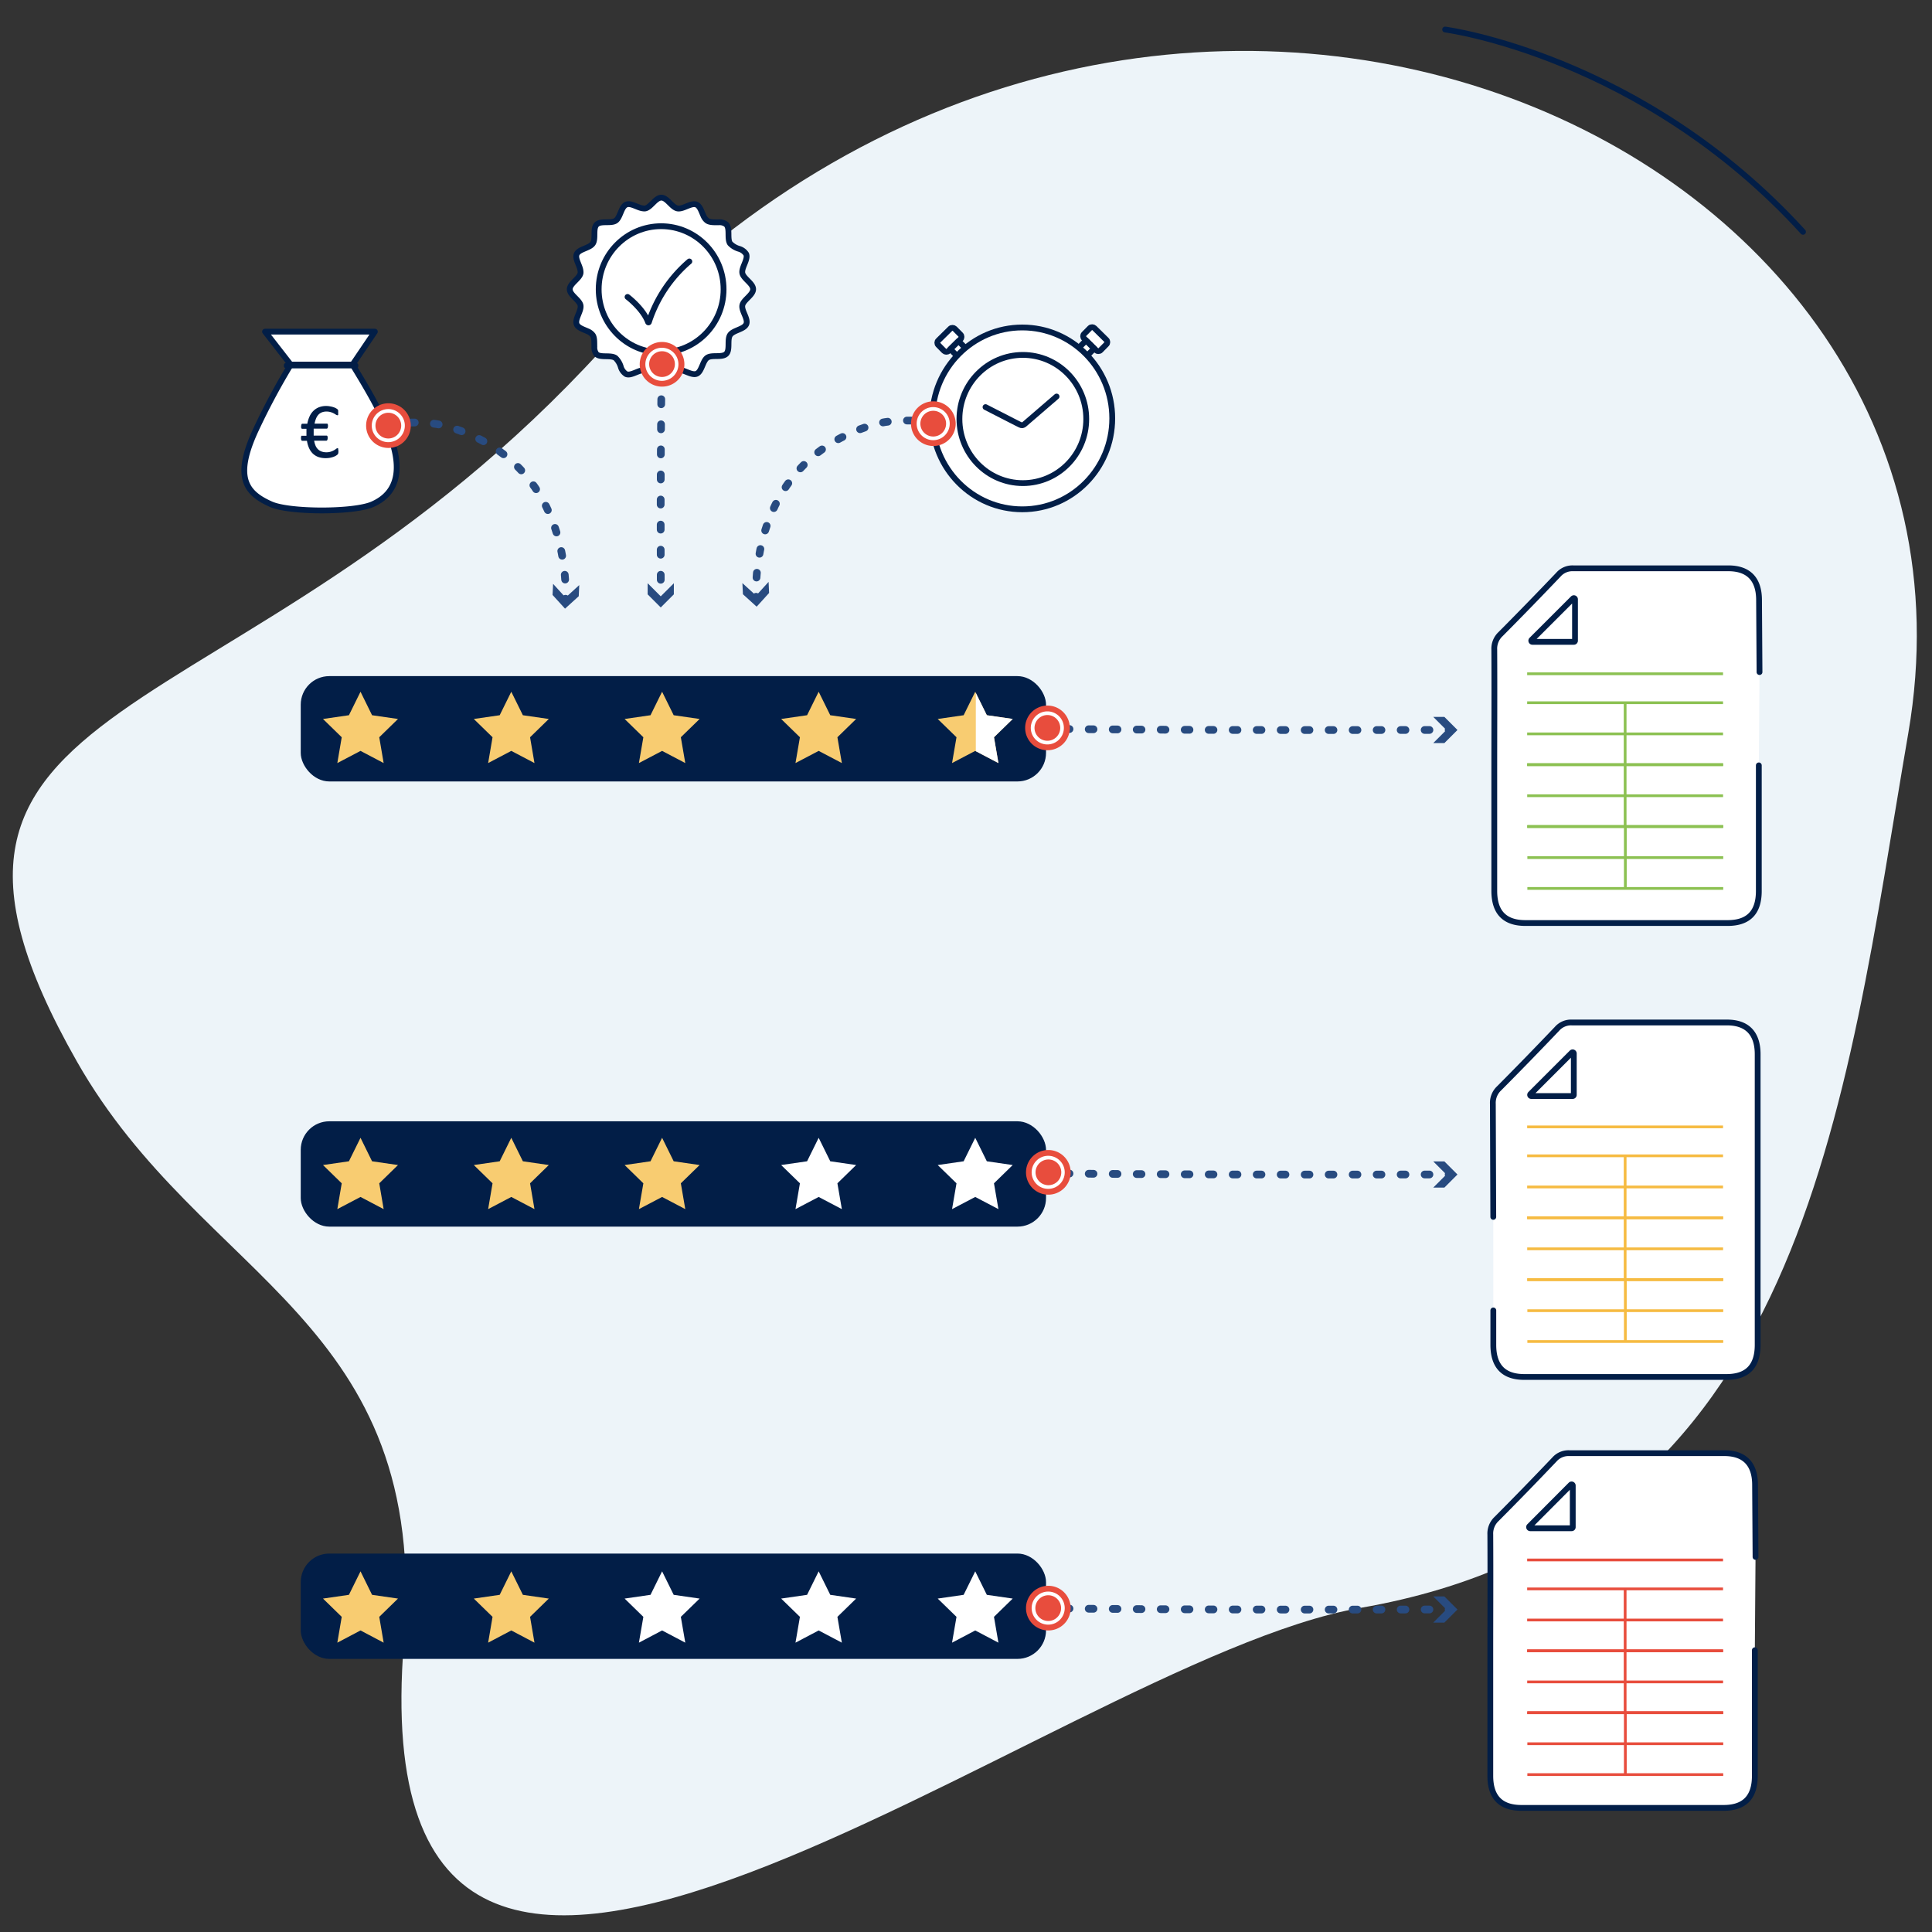 <svg xmlns="http://www.w3.org/2000/svg" width="500" height="500" viewBox="0 0 500 500"><rect x="0" y="0" width="500" height="500" fill="#333333" stroke="none"/><path d="M374,7.64S425,14.35,466.62,60" fill="none" stroke="#021e47" stroke-linecap="round" stroke-linejoin="round" stroke-width="1.5"/><path d="M155.61,90.64C296-62.86,520.69,33.71,493.87,189.7c-16.66,96.91-26.6,206.45-141.8,226.42C272.54,429.9,91.84,582.32,104.53,425,111.3,341,52.37,331.83,19.91,274.73-36.42,175.64,61.13,193.94,155.61,90.64Z" fill="#edf4f9"/><rect x="77.83" y="402.06" width="192.88" height="27.26" rx="7.39" fill="#021e47"/><polygon points="93.3 421.96 87.3 425.12 88.44 418.44 83.59 413.71 90.3 412.74 93.3 406.66 96.29 412.74 103 413.71 98.15 418.44 99.29 425.12 93.3 421.96" fill="#f8cc71"/><polygon points="252.39 421.96 246.39 425.12 247.54 418.44 242.68 413.71 249.39 412.74 252.39 406.66 255.39 412.74 262.09 413.71 257.24 418.44 258.39 425.12 252.39 421.96" fill="#fff"/><polygon points="211.87 421.96 205.87 425.12 207.02 418.44 202.16 413.71 208.87 412.74 211.87 406.66 214.87 412.74 221.57 413.71 216.72 418.44 217.87 425.12 211.87 421.96" fill="#fff"/><polygon points="171.35 421.96 165.35 425.12 166.5 418.44 161.65 413.71 168.35 412.74 171.35 406.66 174.35 412.74 181.06 413.71 176.2 418.44 177.35 425.12 171.35 421.96" fill="#fff"/><polygon points="132.32 421.96 126.33 425.12 127.47 418.44 122.62 413.71 129.32 412.74 132.32 406.66 135.32 412.74 142.03 413.71 137.18 418.44 138.32 425.12 132.32 421.96" fill="#f8cc71"/><path d="M269.34,416.22s16.81.22,47.31.31c25.51.07,50.7,0,58.26,0" fill="none" stroke="#284b80" stroke-linecap="round" stroke-linejoin="round" stroke-width="2" stroke-dasharray="1.24 4.97 1.24 4.97 1.24 4.97"/><polygon points="370.92 419.93 374.31 416.54 370.92 413.15 373.8 413.15 377.19 416.54 373.8 419.93 370.92 419.93" fill="#284b80"/><path d="M271.29,420.26a4.08,4.08,0,1,1,4.1-4.08A4.09,4.09,0,0,1,271.29,420.26Z" fill="#e84d3d"/><path d="M271.29,412.85a3.33,3.33,0,1,1-3.34,3.33,3.34,3.34,0,0,1,3.34-3.33m0-1.5a4.83,4.83,0,1,0,4.85,4.83,4.84,4.84,0,0,0-4.85-4.83Z" fill="#fff"/><path d="M271.29,411.9a4.28,4.28,0,1,1-4.3,4.28,4.28,4.28,0,0,1,4.3-4.28m0-1.5a5.78,5.78,0,1,0,5.8,5.78,5.8,5.8,0,0,0-5.8-5.78Z" fill="#e84d3d"/><path d="M454.33,402.93l-.12-18.63c0-5.4-2.71-8.21-7.91-8.22-13.39,0-26.77,0-40.16,0a4.84,4.84,0,0,0-3.85,1.63q-7.41,7.79-15,15.42a5.16,5.16,0,0,0-1.6,4c.06,10.53,0,21.06,0,31.59q0,15.42,0,30.84c0,5.56,2.68,8.32,8.06,8.32h52.33c5.39,0,8.07-2.75,8.07-8.3,0-1.56,0-17.47,0-32.5" fill="#fff" stroke="#021e47" stroke-linecap="round" stroke-linejoin="round" stroke-width="1.5"/><rect x="395.23" y="403.36" width="50.69" height="0.71" fill="#e84d3d"/><rect x="395.23" y="410.85" width="50.69" height="0.71" fill="#e84d3d"/><rect x="420.23" y="411.16" width="0.71" height="16.09" fill="#e84d3d"/><rect x="395.23" y="418.9" width="50.69" height="0.71" fill="#e84d3d"/><rect x="395.23" y="426.89" width="50.69" height="0.71" fill="#e84d3d"/><rect x="395.24" y="426.86" width="50.69" height="0.71" fill="#e84d3d"/><rect x="420.23" y="427.17" width="0.71" height="16.09" fill="#e84d3d"/><rect x="395.24" y="434.92" width="50.69" height="0.71" fill="#e84d3d"/><rect x="395.24" y="442.91" width="50.69" height="0.71" fill="#e84d3d"/><rect x="395.28" y="442.87" width="50.69" height="0.71" fill="#e84d3d"/><rect x="420.28" y="443.18" width="0.71" height="16.09" fill="#e84d3d"/><rect x="395.28" y="450.92" width="50.69" height="0.71" fill="#e84d3d"/><rect x="395.28" y="458.91" width="50.69" height="0.71" fill="#e84d3d"/><path d="M406.52,384.25,395.81,395a.3.3,0,0,0,.21.51h10.71a.29.29,0,0,0,.3-.3V384.46A.3.3,0,0,0,406.52,384.25Z" fill="none" stroke="#021e47" stroke-linecap="round" stroke-linejoin="round" stroke-width="1.5"/><rect x="77.83" y="290.19" width="192.88" height="27.26" rx="7.39" fill="#021e47"/><polygon points="93.3 309.77 87.3 312.92 88.44 306.24 83.59 301.51 90.3 300.54 93.3 294.46 96.29 300.54 103 301.51 98.15 306.24 99.29 312.92 93.3 309.77" fill="#f8cc71"/><polygon points="252.39 309.77 246.39 312.92 247.54 306.24 242.68 301.51 249.39 300.54 252.39 294.46 255.39 300.54 262.09 301.51 257.24 306.24 258.39 312.92 252.39 309.77" fill="#fff"/><polygon points="211.87 309.77 205.87 312.92 207.02 306.24 202.16 301.51 208.87 300.54 211.87 294.46 214.87 300.54 221.57 301.51 216.72 306.24 217.87 312.92 211.87 309.77" fill="#fff"/><polygon points="171.35 309.77 165.35 312.92 166.5 306.24 161.65 301.51 168.35 300.54 171.35 294.46 174.35 300.54 181.06 301.51 176.2 306.24 177.35 312.92 171.35 309.77" fill="#f8cc71"/><polygon points="132.32 309.77 126.33 312.92 127.47 306.24 122.62 301.51 129.32 300.54 132.32 294.46 135.32 300.54 142.03 301.51 137.18 306.24 138.32 312.92 132.32 309.77" fill="#f8cc71"/><path d="M269.34,303.64s16.81.22,47.31.31c25.51.07,50.7,0,58.26,0" fill="none" stroke="#284b80" stroke-linecap="round" stroke-linejoin="round" stroke-width="2" stroke-dasharray="1.24 4.97 1.24 4.97 1.24 4.97"/><polygon points="370.92 307.35 374.31 303.96 370.92 300.57 373.8 300.57 377.19 303.96 373.8 307.35 370.92 307.35" fill="#284b80"/><path d="M271.29,307.48a4.08,4.08,0,1,1,4.1-4.08A4.09,4.09,0,0,1,271.29,307.48Z" fill="#e84d3d"/><path d="M271.29,300.07A3.33,3.33,0,1,1,268,303.4a3.34,3.34,0,0,1,3.34-3.33m0-1.5a4.83,4.83,0,1,0,4.85,4.83,4.84,4.84,0,0,0-4.85-4.83Z" fill="#fff"/><path d="M271.29,299.12a4.28,4.28,0,1,1-4.3,4.28,4.28,4.28,0,0,1,4.3-4.28m0-1.5a5.78,5.78,0,1,0,5.8,5.78,5.8,5.8,0,0,0-5.8-5.78Z" fill="#e84d3d"/><path d="M386.47,339.14c0,3,0,5.93,0,8.9,0,5.55,2.67,8.31,8,8.32h52.34c5.39,0,8.07-2.76,8.07-8.31q0-37.6,0-75.21c0-5.4-2.72-8.22-7.91-8.22-13.39,0-26.78,0-40.16,0a4.81,4.81,0,0,0-3.85,1.63q-7.41,7.78-15,15.42a5.14,5.14,0,0,0-1.61,4l.11,29.26" fill="#fff" stroke="#021e47" stroke-linecap="round" stroke-linejoin="round" stroke-width="1.5"/><rect x="395.23" y="291.28" width="50.69" height="0.71" fill="#f6bb42"/><rect x="395.23" y="298.77" width="50.69" height="0.71" fill="#f6bb42"/><rect x="420.23" y="299.08" width="0.71" height="16.09" fill="#f6bb42"/><rect x="395.23" y="306.83" width="50.69" height="0.71" fill="#f6bb42"/><rect x="395.23" y="314.81" width="50.69" height="0.71" fill="#f6bb42"/><rect x="395.24" y="314.79" width="50.69" height="0.71" fill="#f6bb42"/><rect x="420.23" y="315.1" width="0.71" height="16.09" fill="#f6bb42"/><rect x="395.24" y="322.84" width="50.69" height="0.71" fill="#f6bb42"/><rect x="395.24" y="330.83" width="50.69" height="0.71" fill="#f6bb42"/><rect x="395.28" y="330.79" width="50.69" height="0.71" fill="#f6bb42"/><rect x="420.28" y="331.1" width="0.71" height="16.09" fill="#f6bb42"/><rect x="395.28" y="338.85" width="50.69" height="0.71" fill="#f6bb42"/><rect x="395.28" y="346.83" width="50.69" height="0.71" fill="#f6bb42"/><path d="M406.79,272.43l-10.71,10.71a.3.3,0,0,0,.22.51H407a.3.3,0,0,0,.3-.3V272.64A.3.3,0,0,0,406.79,272.43Z" fill="none" stroke="#021e47" stroke-linecap="round" stroke-linejoin="round" stroke-width="1.5"/><rect x="77.83" y="174.98" width="192.88" height="27.26" rx="7.39" fill="#021e47"/><polygon points="93.3 194.33 87.3 197.48 88.44 190.8 83.59 186.07 90.3 185.1 93.3 179.02 96.29 185.1 103 186.07 98.15 190.8 99.29 197.48 93.3 194.33" fill="#f8cc71"/><polygon points="252.39 194.33 246.39 197.48 247.54 190.8 242.68 186.07 249.39 185.1 252.39 179.02 255.39 185.1 262.09 186.07 257.24 190.8 258.39 197.48 252.39 194.33" fill="#f8cc71"/><polygon points="211.87 194.33 205.87 197.48 207.02 190.8 202.16 186.07 208.87 185.1 211.87 179.02 214.87 185.1 221.57 186.07 216.72 190.8 217.87 197.48 211.87 194.33" fill="#f8cc71"/><polygon points="171.35 194.33 165.35 197.48 166.5 190.8 161.65 186.07 168.35 185.1 171.35 179.02 174.35 185.1 181.06 186.07 176.2 190.8 177.35 197.48 171.35 194.33" fill="#f8cc71"/><polygon points="132.32 194.33 126.33 197.48 127.47 190.8 122.62 186.07 129.32 185.1 132.32 179.02 135.32 185.1 142.03 186.07 137.18 190.8 138.32 197.48 132.32 194.33" fill="#f8cc71"/><polygon points="252.54 194.41 252.54 179.33 255.39 185.1 262.09 186.07 257.24 190.8 258.39 197.48 252.54 194.41" fill="#fff"/><path d="M269.34,188.6s16.81.23,47.31.31c25.51.07,50.7,0,58.26,0" fill="none" stroke="#284b80" stroke-linecap="round" stroke-linejoin="round" stroke-width="2" stroke-dasharray="1.24 4.97 1.24 4.97 1.24 4.97"/><polygon points="370.92 192.31 374.31 188.92 370.92 185.53 373.8 185.53 377.19 188.92 373.8 192.31 370.92 192.31" fill="#284b80"/><path d="M271.07,192.46a4.08,4.08,0,1,1,4.1-4.08A4.09,4.09,0,0,1,271.07,192.46Z" fill="#e84d3d"/><path d="M271.07,185.05a3.33,3.33,0,1,1-3.34,3.33,3.34,3.34,0,0,1,3.34-3.33m0-1.5a4.83,4.83,0,1,0,4.85,4.83,4.84,4.84,0,0,0-4.85-4.83Z" fill="#fff"/><path d="M271.07,184.1a4.28,4.28,0,1,1-4.3,4.28,4.3,4.3,0,0,1,4.3-4.28m0-1.5a5.78,5.78,0,1,0,5.8,5.78,5.8,5.8,0,0,0-5.8-5.78Z" fill="#e84d3d"/><path d="M455.36,173.93l-.12-18.63c0-5.4-2.71-8.21-7.91-8.22-13.39,0-26.78,0-40.16,0a4.81,4.81,0,0,0-3.85,1.63q-7.41,7.78-15,15.42a5.16,5.16,0,0,0-1.6,4c.06,10.53,0,21.06,0,31.59q0,15.42,0,30.84,0,8.33,8.06,8.32h52.33c5.39,0,8.07-2.75,8.07-8.3,0-1.56,0-17.47,0-32.5" fill="#fff" stroke="#021e47" stroke-linecap="round" stroke-linejoin="round" stroke-width="1.5"/><path d="M407.1,154.89,396.38,165.6a.3.3,0,0,0,.22.51h10.71a.3.3,0,0,0,.3-.3V155.1A.3.3,0,0,0,407.1,154.89Z" fill="none" stroke="#021e47" stroke-linecap="round" stroke-linejoin="round" stroke-width="1.5"/><rect x="395.23" y="174.02" width="50.69" height="0.71" fill="#8cc152"/><rect x="395.23" y="181.51" width="50.69" height="0.71" fill="#8cc152"/><rect x="420.23" y="181.82" width="0.71" height="16.09" fill="#8cc152"/><rect x="395.23" y="189.57" width="50.69" height="0.71" fill="#8cc152"/><rect x="395.23" y="197.55" width="50.69" height="0.71" fill="#8cc152"/><rect x="395.24" y="197.53" width="50.69" height="0.71" fill="#8cc152"/><rect x="420.23" y="197.84" width="0.71" height="16.09" fill="#8cc152"/><rect x="395.24" y="205.58" width="50.69" height="0.71" fill="#8cc152"/><rect x="395.24" y="213.57" width="50.69" height="0.71" fill="#8cc152"/><rect x="395.28" y="213.53" width="50.69" height="0.71" fill="#8cc152"/><rect x="420.28" y="213.84" width="0.71" height="16.09" fill="#8cc152"/><rect x="395.28" y="221.59" width="50.69" height="0.71" fill="#8cc152"/><rect x="395.28" y="229.57" width="50.69" height="0.71" fill="#8cc152"/><polygon points="68.59 85.83 75.23 94.37 91.24 94.37 97.02 85.83 68.59 85.83" fill="#fff" stroke="#021e47" stroke-linecap="round" stroke-linejoin="round" stroke-width="1.5"/><path d="M100.49,111.56c-2.34-5.75-5.93-11.75-9.25-17.19h-16a176.59,176.59,0,0,0-9.17,17.19c-5.53,12.1-2.38,16.09,4.1,18.95,4.81,2.12,21.42,2.12,26.22,0C102.87,127.65,104.5,121.42,100.49,111.56Z" fill="#fff" stroke="#021e47" stroke-linecap="round" stroke-linejoin="round" stroke-width="1.5"/><path d="M92,93.9c.4,0,.72.23.72.51v.42c0,.28-.32.5-.72.5H74.19c-.4,0-.72-.22-.72-.5v-.42c0-.28.32-.51.72-.51" fill="#021e47"/><path d="M99.91,109.86s9.2-1.42,15.66.45c29.69,8.56,31.05,36.71,30.8,44.94" fill="none" stroke="#284b80" stroke-linecap="round" stroke-linejoin="round" stroke-width="2" stroke-dasharray="1.24 4.97 1.24 4.97 1.24 4.97"/><polygon points="143.14 151.1 146.37 154.65 149.91 151.42 149.78 154.3 146.23 157.52 143 153.97 143.14 151.1" fill="#284b80"/><path d="M100.51,114.23a4.08,4.08,0,1,1,4.1-4.08A4.09,4.09,0,0,1,100.51,114.23Z" fill="#e84d3d"/><path d="M100.51,106.82a3.33,3.33,0,1,1-3.34,3.33,3.34,3.34,0,0,1,3.34-3.33m0-1.5a4.83,4.83,0,1,0,4.85,4.83,4.84,4.84,0,0,0-4.85-4.83Z" fill="#fff"/><path d="M100.51,105.87a4.28,4.28,0,1,1-4.3,4.28,4.28,4.28,0,0,1,4.3-4.28m0-1.5a5.78,5.78,0,1,0,5.8,5.78,5.8,5.8,0,0,0-5.8-5.78Z" fill="#e84d3d"/><path d="M87.58,116.82a1.82,1.82,0,0,1-.06.54.79.79,0,0,1-.18.29,3.39,3.39,0,0,1-.39.28,4.1,4.1,0,0,1-.66.31,7.22,7.22,0,0,1-.9.24,6.4,6.4,0,0,1-1.11.09,5.73,5.73,0,0,1-1.87-.29,4.16,4.16,0,0,1-1.43-.87A4.6,4.6,0,0,1,80,116a7.09,7.09,0,0,1-.56-1.92H78.24a.27.27,0,0,1-.25-.16,1.13,1.13,0,0,1-.09-.52,2.51,2.51,0,0,1,0-.3,1.42,1.42,0,0,1,.06-.21.31.31,0,0,1,.1-.12.32.32,0,0,1,.14,0h1.11c0-.13,0-.27,0-.41v-.92c0-.17,0-.32,0-.47H78.22a.27.27,0,0,1-.24-.15,1.65,1.65,0,0,1,0-.82.73.73,0,0,1,.07-.21.29.29,0,0,1,.1-.12.33.33,0,0,1,.14,0h1.24a8,8,0,0,1,.58-1.89,4.69,4.69,0,0,1,1-1.45,4.21,4.21,0,0,1,1.43-.93,5.09,5.09,0,0,1,1.91-.33,4.91,4.91,0,0,1,.94.09,5.91,5.91,0,0,1,.85.2,3.47,3.47,0,0,1,.66.27,2.61,2.61,0,0,1,.38.24.52.52,0,0,1,.16.18.75.75,0,0,1,.08.18,1.45,1.45,0,0,1,0,.25,2.92,2.92,0,0,1,0,.33,2.73,2.73,0,0,1,0,.32.65.65,0,0,1,0,.21.36.36,0,0,1-.08.12.21.21,0,0,1-.14,0,.72.72,0,0,1-.37-.15c-.15-.1-.33-.21-.55-.33a4.62,4.62,0,0,0-.79-.32,3.63,3.63,0,0,0-1.11-.15,3.12,3.12,0,0,0-1.19.21,2.48,2.48,0,0,0-.89.61,3.25,3.25,0,0,0-.61,1,6.34,6.34,0,0,0-.38,1.31h3.14a.33.33,0,0,1,.14,0,.43.43,0,0,1,.11.12.73.73,0,0,1,.07.21,1.26,1.26,0,0,1,0,.3,1,1,0,0,1-.1.52.27.27,0,0,1-.25.15H81.18l0,.44c0,.15,0,.3,0,.47s0,.3,0,.45l0,.44h3.29a.32.32,0,0,1,.14,0,.32.32,0,0,1,.11.12.73.73,0,0,1,.07.21,1.32,1.32,0,0,1,0,.3,1,1,0,0,1-.1.52.27.27,0,0,1-.25.16H81.3a5.67,5.67,0,0,0,.36,1.28,2.87,2.87,0,0,0,.63.94,2.57,2.57,0,0,0,.93.58,3.7,3.7,0,0,0,1.26.2,3.51,3.51,0,0,0,1.14-.17,3.86,3.86,0,0,0,.81-.35,4.39,4.39,0,0,0,.55-.36.65.65,0,0,1,.35-.17.21.21,0,0,1,.11,0,.36.36,0,0,1,.09.13,1.19,1.19,0,0,1,0,.24C87.58,116.54,87.58,116.67,87.58,116.82Z" fill="#021e47"/><path d="M192.12,79c.28-1.41,2.79-2.65,2.79-4.15s-2.51-2.74-2.79-4.16,1.55-3.56,1-4.91a3.25,3.25,0,0,0-1.89-1.39A5.26,5.26,0,0,1,188.94,63c-.83-1.23.07-3.88-1-4.92a2.77,2.77,0,0,0-1.91-.55c-1.08,0-2.28.07-3-.41a3.12,3.12,0,0,1-1-1.33c-.51-1.11-.9-2.47-1.81-2.85-1.34-.55-3.44,1.29-4.9,1s-2.66-2.79-4.16-2.79-2.74,2.51-4.16,2.79a1.65,1.65,0,0,1-.5,0c-1.41-.1-3.21-1.51-4.41-1-1.36.57-1.54,3.37-2.76,4.18s-3.88-.08-4.92,1-.14,3.69-1,4.92-3.61,1.39-4.17,2.76c-.5,1.2.91,3,1,4.41a2,2,0,0,1,0,.5c-.28,1.42-2.79,2.66-2.79,4.16s2.51,2.74,2.79,4.15-1.55,3.57-1,4.91c.37.91,1.73,1.3,2.84,1.81a3.12,3.12,0,0,1,1.33,1c.48.71.37,1.92.41,3a2.82,2.82,0,0,0,.55,1.91c1,1,3.69.14,4.92,1a5.26,5.26,0,0,1,1.37,2.28,3.29,3.29,0,0,0,1.39,1.89c1.35.56,3.45-1.28,4.91-1s2.66,2.79,4.16,2.79S174,96,175.39,95.73s3.56,1.55,4.9,1,1.55-3.36,2.77-4.17,3.87.07,4.91-1,.14-3.69,1-4.91,3.6-1.4,4.17-2.77S191.83,80.46,192.12,79Z" fill="#fff" stroke="#021e47" stroke-linecap="round" stroke-linejoin="round" stroke-width="1.5"/><path d="M162.41,76.85s4,3,5.31,6.51a.11.11,0,0,0,.21,0A34.81,34.81,0,0,1,178.4,67.67" fill="none" stroke="#021e47" stroke-linecap="round" stroke-linejoin="round" stroke-width="1.5"/><ellipse cx="171.1" cy="74.88" rx="16.16" ry="16.34" fill="none" stroke="#021e47" stroke-linecap="round" stroke-linejoin="round" stroke-width="1.5"/><path d="M171.32,90.34s-.22,10.43-.31,29.34c-.06,14.95,0,29.72,0,35.25" fill="none" stroke="#284b80" stroke-linecap="round" stroke-linejoin="round" stroke-width="2" stroke-dasharray="1.3 5.19 1.3 5.19 1.3 5.19"/><polygon points="167.61 150.94 171 154.33 174.4 150.94 174.39 153.82 171 157.21 167.61 153.82 167.61 150.94" fill="#284b80"/><path d="M171.32,98.31a4.08,4.08,0,1,1,4.1-4.08A4.09,4.09,0,0,1,171.32,98.31Z" fill="#e84d3d"/><path d="M171.32,90.9A3.33,3.33,0,1,1,168,94.23a3.34,3.34,0,0,1,3.34-3.33m0-1.5a4.83,4.83,0,1,0,4.85,4.83,4.84,4.84,0,0,0-4.85-4.83Z" fill="#fff"/><path d="M171.32,90a4.28,4.28,0,1,1-4.3,4.28,4.28,4.28,0,0,1,4.3-4.28m0-1.5a5.78,5.78,0,1,0,5.8,5.78,5.79,5.79,0,0,0-5.8-5.78Z" fill="#e84d3d"/><rect x="281.56" y="84.8" width="3.78" height="5.99" rx="0.79" transform="translate(21.98 228.09) rotate(-45.43)" fill="#fff" stroke="#021e47" stroke-linecap="round" stroke-linejoin="round" stroke-width="1.5"/><rect x="278.95" y="88.45" width="2.97" height="4.86" transform="translate(416.41 352.44) rotate(-135.43)" fill="#fff" stroke="#021e47" stroke-linecap="round" stroke-linejoin="round" stroke-width="1.5"/><rect x="242.7" y="86.05" width="5.99" height="3.78" rx="0.79" transform="translate(8.96 197.72) rotate(-44.57)" fill="#fff" stroke="#021e47" stroke-linecap="round" stroke-linejoin="round" stroke-width="1.5"/><rect x="247.22" y="88.6" width="2.97" height="4.86" transform="translate(7.65 200.73) rotate(-44.57)" fill="#fff" stroke="#021e47" stroke-linecap="round" stroke-linejoin="round" stroke-width="1.5"/><ellipse cx="264.57" cy="108.28" rx="23.28" ry="23.53" fill="#fff" stroke="#021e47" stroke-linecap="round" stroke-linejoin="round" stroke-width="1.5"/><ellipse cx="264.71" cy="108.44" rx="16.41" ry="16.59" fill="#fff" stroke="#021e47" stroke-linecap="round" stroke-linejoin="round" stroke-width="1.5"/><path d="M255.05,105.36c2.61,1.33,5.2,2.68,7.81,4,2,1,1.57,1,3.22-.4l7.36-6.34" fill="none" stroke="#021e47" stroke-linecap="round" stroke-linejoin="round" stroke-width="1.5"/><path d="M242.14,109.35s-9.2-1.42-15.67.45c-29.68,8.56-31.05,36.71-30.79,44.93" fill="none" stroke="#284b80" stroke-linecap="round" stroke-linejoin="round" stroke-width="2" stroke-dasharray="1.24 4.97 1.24 4.97 1.24 4.97"/><polygon points="192.13 150.91 195.68 154.14 198.91 150.59 199.04 153.46 195.82 157.01 192.27 153.79 192.13 150.91" fill="#284b80"/><path d="M241.53,113.72a4.08,4.08,0,1,1,4.1-4.08A4.09,4.09,0,0,1,241.53,113.72Z" fill="#e84d3d"/><path d="M241.53,106.31a3.33,3.33,0,1,1-3.34,3.33,3.34,3.34,0,0,1,3.34-3.33m0-1.5a4.83,4.83,0,1,0,4.85,4.83,4.84,4.84,0,0,0-4.85-4.83Z" fill="#fff"/><path d="M241.53,105.36a4.28,4.28,0,1,1-4.3,4.28,4.28,4.28,0,0,1,4.3-4.28m0-1.5a5.78,5.78,0,1,0,5.8,5.78,5.79,5.79,0,0,0-5.8-5.78Z" fill="#e84d3d"/></svg>